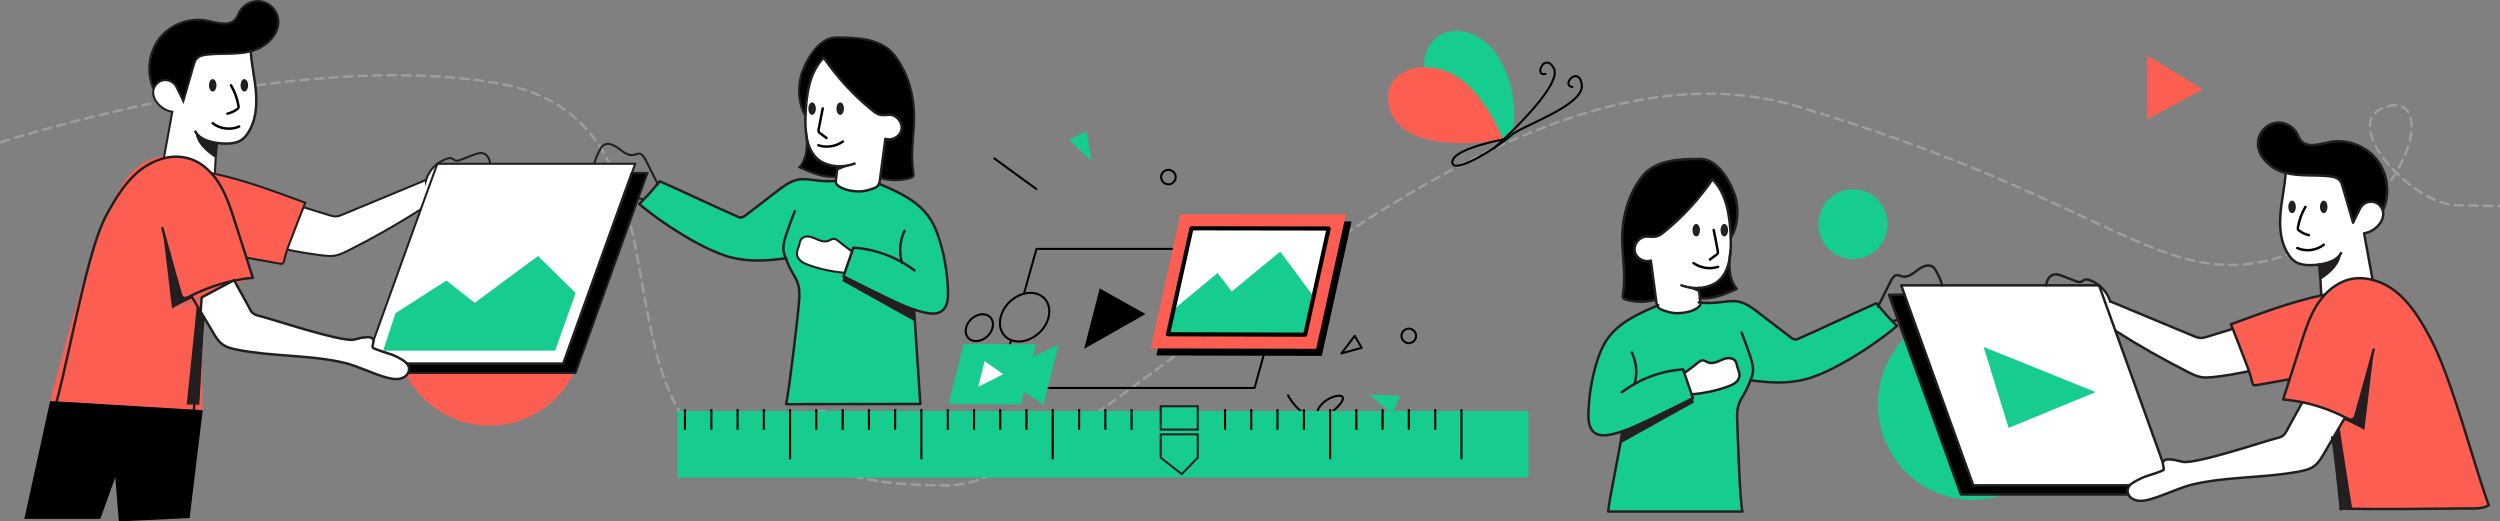 <?xml version="1.0" encoding="utf-8"?>
<!-- Generator: Adobe Illustrator 27.5.0, SVG Export Plug-In . SVG Version: 6.00 Build 0)  -->
<svg version="1.1" id="Layer_1" xmlns="http://www.w3.org/2000/svg" xmlns:xlink="http://www.w3.org/1999/xlink" x="0px" y="0px"
	 viewBox="0 0 1201.2 250.5" style="enable-background:new 0 0 1201.2 250.5;" xml:space="preserve">
<rect x="0" y="0" width="1201.2" height="250.5" fill="#808080" stroke="none"/>
<style type="text/css">
	.st0{fill:#FC5E52;}
	.st1{fill:#16CC8F;}
	.st2{fill:none;stroke:#9E9E9E;stroke-width:1.2;stroke-linecap:round;stroke-linejoin:round;stroke-dasharray:0,0,4,3;}
	.st3{fill:none;stroke:#000000;stroke-linecap:round;stroke-linejoin:round;}
	.st4{fill-rule:evenodd;clip-rule:evenodd;}
	.st5{fill-rule:evenodd;clip-rule:evenodd;fill:#FC5E52;}
	.st6{fill-rule:evenodd;clip-rule:evenodd;fill:#FFFFFF;}
	.st7{fill-rule:evenodd;clip-rule:evenodd;fill:#16CC8F;}
	.st8{fill:none;stroke:#000000;stroke-width:2;stroke-linecap:round;stroke-linejoin:round;}
	.st9{fill:#FFFFFF;}
	.st10{fill:none;stroke:#231F20;stroke-width:1.2;stroke-linecap:round;stroke-linejoin:round;}
	.st11{fill:none;stroke:#231F20;stroke-miterlimit:10;}
	.st12{fill:none;stroke:#000000;stroke-width:1.2;stroke-linecap:round;stroke-linejoin:round;}
	.st13{fill:#231F20;}
	.st14{fill:none;stroke:#000000;stroke-miterlimit:10;}
	.st15{fill:#16CC8F;stroke:#231F20;stroke-miterlimit:10;}
</style>
<g>
	<g id="Layer_2_00000166661910230656086460000006407417864206004633_">
		<g id="Layer_1-2">
			<g>
				<path class="st0" d="M24.1,192.7l73.2,4.4l-1-53.4l-13.7,4.5l38.8-14.9c0,0-12.6-63.8-39.7-59.2C60.5,77.9,52.1,85,24.1,192.7
					L24.1,192.7z"/>
				<ellipse class="st0" cx="235.2" cy="158.7" rx="45.3" ry="45.8"/>
				<ellipse class="st1" cx="947.6" cy="194.3" rx="45.3" ry="45.8"/>
				<ellipse class="st1" cx="890.3" cy="107.7" rx="16.6" ry="16.8"/>
				<path class="st2" d="M0.6,68.3c0,0,139.2-45.4,238.5-28.3s42.5,151.3,115.6,183.2c49.3,21.5,61.4-33.1,35.2-24.8
					c-26.3,8.3-4.6,35.8,66,34.8c70.7-1,253.5-228.2,408-182c154.5,46.2,175.9,91.5,235.6,71.1c59.7-20.4,71.9-78.4,47.3-71.1
					s12.4,47,33.2,47.4l20.7,0.4"/>
				<polyline class="st3" points="485.8,163.4 485.3,165.4 481.4,179.4 481.2,180.2 479.5,186.4 490,186.4 492.5,186.4 503.4,186.4 
					602.8,186.4 621.3,119.6 498,119.6 492,141.1 				"/>
				<g>
					<polygon class="st4" points="569.9,106.3 649.4,106.4 635.1,171 555.6,170.8 					"/>
					<polygon class="st5" points="567.2,102.9 646.7,103 632.4,167.6 552.9,167.4 					"/>
					<polygon class="st6" points="572.5,109.7 638.4,109.8 627.1,160.8 561.2,160.6 					"/>
					<g>
						<polygon class="st7" points="585,131.3 605.4,158 602.1,160.7 561.2,160.6 563.9,148.8 						"/>
						<polygon class="st7" points="615.1,121 631.1,142.6 627.1,160.8 586.1,160.7 578.7,151 						"/>
					</g>
					<g>
						<polygon class="st7" points="585,131.3 605.4,158 602.1,160.7 561.2,160.6 563.9,148.8 						"/>
						<polygon class="st7" points="615.1,121 631.1,142.6 627.1,160.8 586.1,160.7 578.7,151 						"/>
					</g>
					<polygon class="st8" points="572.5,109.7 638.4,109.8 627.1,160.8 561.2,160.6 					"/>
				</g>
				<g>
					<polygon class="st7" points="463,165.2 497.7,165.5 490.5,194.3 455.8,194 					"/>
					<polygon class="st7" points="493.4,172.8 508.6,165.6 501.4,194.4 489.9,186.9 					"/>
					<g>
						<path class="st3" d="M472.2,151c3.5,0,5.6,2.9,4.7,6.5c-0.9,3.6-4.5,6.4-8,6.4c-3.5,0-5.6-2.9-4.7-6.5
							C465.1,153.8,468.6,151,472.2,151z"/>
						<path class="st3" d="M495.2,140.7c6.4,0.1,10.2,5.3,8.6,11.8s-8.1,11.6-14.4,11.6c-6.4-0.1-10.2-5.3-8.6-11.8
							C482.4,145.9,488.8,140.7,495.2,140.7z"/>
					</g>
					<polygon class="st6" points="482,179.8 470,185.9 473.1,173.5 					"/>
				</g>
				<polygon class="st7" points="669,198.9 657.8,189.6 672.8,190.2 				"/>
				<path class="st3" d="M618.9,189.9c0.3,1.2,10,17.5,21.8,7.4c11.8-10.1-2.5-8.5-6.9-1.5c-4.5,7,12.8,15.7,24.1,8"/>
				<line class="st3" x1="497.9" y1="90.8" x2="477.7" y2="76.1"/>
				<polygon class="st3" points="654.3,167.1 644.5,169.8 650.9,161.4 				"/>
				<polygon class="st7" points="522,63 524.5,77.4 513.6,67.2 				"/>
				<path class="st3" d="M676.9,164.9c1.9,0,3.5-1.6,3.5-3.5s-1.6-3.5-3.5-3.5s-3.5,1.6-3.5,3.5S675,164.9,676.9,164.9z"/>
				<path class="st3" d="M561.4,88.6c1.9,0,3.5-1.6,3.5-3.5s-1.6-3.5-3.5-3.5c-1.9,0-3.5,1.6-3.5,3.5S559.5,88.6,561.4,88.6z"/>
				<polygon class="st4" points="528.4,138.6 520.9,167.6 550.4,150.9 				"/>
				<g>
					<g>
						<g>
							<path class="st1" d="M409.5,120.8l-0.3-0.1c-2.3-1.7-4.6-3.4-6.8-5.2c-0.4-0.3-0.8-0.6-1.3-0.7c-1.1-0.3-2.2,0.6-3.3,1
								c-1.5,0.5-3.1,0.1-4.5-0.5s-2.8-1.3-4.4-1.6c-1.5-0.2-3.3,0.2-4.1,1.5c-0.5,0.8-0.6,1.7-0.8,2.6c-0.4,1.4-1.1,2.6-1.1,4.1
								c0,1.4,0.9,2.8,2,3.6c1.1,0.9,2.5,1.4,3.8,1.9c5.6,2,11.4,3.2,17.3,3.7C407.1,127.7,408.3,124.3,409.5,120.8L409.5,120.8z
								 M309.3,95.8c2.3-2.4,4.6-4.9,6.7-7.5c0.3-0.4,0.6-0.8,1-1.2c9.5,4.1,27.7,12.8,37.2,16.9c0.6,0.3,1.3,0.6,2,0.5
								c0.8-0.1,1.5-0.6,2.1-1.1c5.1-3.9,10.2-7.9,15.4-11.8c3-2.3,6.1-4.7,9.8-5.3c3-0.5,6.1,0.1,9.1,0.4c3.3,0.4,5.8,0.5,9,0.2
								c0,0.4-0.1,0.6-0.1,0.6c0.3,1.5,3.7,3.9,9.6,4.3c3.7,0.3,5.7-0.4,8.4-1.3c1-0.3,1.9-0.8,2.5-1.6c0.1-0.2,0.2-0.4,0.3-0.6
								c9.3,3.9,18.7,8.1,24.4,16.5c2.3,3.4,3.7,7.2,4.9,11.1c2.4,7.9,3.7,16.2,3.9,24.5c0.1,3.2-0.3,6.9-2.8,8.9
								c-2.4,1.9-5.8,1.5-8.8,0.8c-1.5-0.4-3.1-0.8-4.6-1.3c0.5,6.5,2.5,38.9,3,45.4l-64.5,0.1c1.3-5.2,6-45.1,6.3-50.5
								c0.2-5.4-0.4-8-3.2-12.6c-1-1.5-2.4-4.7-3.3-7.1c-9.1,1.3-18,1.9-26.9-0.6c-13.1-3.6-33.1-16.6-43.5-25.5
								C307.9,97.3,308.6,96.6,309.3,95.8L309.3,95.8z"/>
							<path d="M429.5,26.1c1.7,2.1,10.7,13.4,9.7,33.2c-0.4,7.8-1.6,15.7-0.3,23.5c0.1,0.7,0.2,1.5-0.2,2c-0.3,0.3-0.7,0.5-1.2,0.6
								c-4.7,1.4-9.7,1.4-14.4,0.1l-0.2,0c0.8-6.3,1.7-12.6,2.5-18.9c3.1,1.1,7-1,7.7-4.2c0.8-3.2-1.8-6.9-5-7.3
								c-1.7-0.2-3.3,0.3-5,0c-1.6-0.3-2.9-1.3-4.1-2.3c-8.9-7.2-16.7-15.7-23.2-25.2c-7.1,7.1-8.4,18.1-8.8,28.2
								c-3.6-6.1-3.7-12.9-2.5-18.5c1.2-5.6,7.8-19.3,16.8-19.4C411.5,17.8,423.2,18.3,429.5,26.1L429.5,26.1z"/>
							<path class="st9" d="M401.8,84.9c0.2-1.4,0.4-3.1,0.6-4.7v-0.3c-3-0.1-5.9-0.9-8.1-2.4c-4.1-2.6-6-7.1-6.8-12
								c-0.5-3.2-0.6-6.5-0.5-9.6c0.3-10.1,1.7-21.1,8.8-28.2c6.5,9.5,14.3,18,23.2,25.2c1.2,1,2.5,2,4.1,2.3c1.6,0.3,3.3-0.2,5,0
								c3.3,0.4,5.8,4,5,7.3c-0.8,3.3-4.6,5.3-7.7,4.2c-0.8,6.3-1.6,12.6-2.5,18.9c0,0.3-0.1,0.5-0.1,0.8c-0.1,0.7-0.2,1.4-0.5,2
								c-0.1,0.2-0.2,0.4-0.3,0.6c-0.6,0.8-1.6,1.3-2.5,1.6c-2.7,1-4.7,1.6-8.4,1.3c-5.9-0.4-9.2-2.7-9.6-4.3c0,0,0-0.2,0.1-0.6
								C401.7,86.4,401.7,85.7,401.8,84.9L401.8,84.9z"/>
							<path class="st9" d="M409.5,120.8c-1.2,3.5-2.4,6.9-3.6,10.4c-5.9-0.5-11.7-1.7-17.3-3.7c-1.3-0.5-2.7-1-3.8-1.9
								c-1.1-0.9-2-2.2-2-3.6c0-1.4,0.8-2.7,1.1-4.1c0.3-0.9,0.3-1.8,0.8-2.6c0.8-1.3,2.6-1.8,4.1-1.5c1.5,0.2,2.9,1,4.4,1.6
								c1.4,0.6,3,1,4.5,0.5c1.1-0.4,2.2-1.2,3.3-1c0.5,0.1,0.9,0.4,1.3,0.7c2.3,1.7,4.6,3.5,6.8,5.2L409.5,120.8z"/>
							<path d="M402.4,79.9v0.3c-0.2,1.6-0.4,3.3-0.6,4.7c-6.1,0.6-12.1-2-17.7-4.5c2-2.4,3.1-5.5,3.4-8.6c0.2-2.1,0.2-4.2,0-6.3
								c0.8,4.9,2.7,9.4,6.8,12C396.5,78.9,399.4,79.7,402.4,79.9z"/>
							<path d="M311.1,83.1l-4.3,12.1l-30.3,84h-80.4c0.2-0.4,0.3-0.8,0.4-1.2c0.2-1.3-0.2-2.4-1-3.3h75.1L300,93l3.5-9.9
								L311.1,83.1L311.1,83.1z"/>
							<path class="st9" d="M305.2,78.7l-1.6,4.5L300,93l-29.4,81.7h-75.1c-0.5-0.6-1.3-1.1-2.1-1.6c-2-1.2-4.3-2.3-6.5-3
								c-0.8-0.2-7-2.2-7.6-2.8c-0.6-0.6,0.7-3.1,0.2-3.8l22.7-63l0,0l7.8-21.7l0,0c0,0,0.1-0.1,0.1-0.1L305.2,78.7L305.2,78.7z"/>
							<path class="st9" d="M204.8,86.4c0.9-3,2.8-5.7,5.3-7.6l-7.8,21.7l0,0c-11.4,7.3-23.3,14-35.4,20.1c-2,1-4.1,2-6.4,2.3
								c-1.7,0.2-3.3,0-5-0.1c-5.7-0.6-11.4-1.6-17.1-2.8l-0.3-0.1c0.7-2.1,1.5-4.1,2.3-6.1c1.8-4.7,3.7-9.4,5.5-14.2l0.3,0.1
								c3.9,1.2,7.8,2.4,11.7,3.6c1.1,0.3,2.2,0.7,3.3,0.7c1.4,0,2.7-0.6,3.9-1.1C178.3,97.4,191.5,91.9,204.8,86.4L204.8,86.4z"/>
							<path class="st9" d="M98,152.6c-0.5-0.8-1-1.6-1.4-2.4l0.5-7.1l15.6-8.3c2.1,4.1,5.2,9.3,7.3,13.4c0.5,1,1,2,1.9,2.6
								c0.9,0.7,2.1,1,3.3,1.3c4.8,1.1,38.4,12.4,44.9,11.3c1.8-0.3,3.5-1,5.4-1.1c1.8-0.1,3.2-0.4,4.1,1.2c0.4,0.7-0.8,3.2-0.2,3.8
								c0.5,0.6,6.8,2.5,7.6,2.8c2.2,0.6,4.6,1.8,6.5,3c0.8,0.5,1.5,1,2.1,1.6l0,0c0.8,0.9,1.2,1.9,1,3.3c-0.1,0.4-0.2,0.8-0.4,1.2
								c-0.8,1.5-2.4,2.5-4.1,2.8c-2.1,0.4-4.3-0.1-6.3-0.6c-5.7-1.5-14.6-5.8-20.3-7.1c-16.9-3.9-34.6-2.9-51.6-6.3
								c-2.5-0.5-5.1-1.1-7.1-2.7c-1.9-1.4-3.1-3.5-4.3-5.5C100.8,157.4,99.4,155,98,152.6L98,152.6z"/>
							<path class="st0" d="M146.8,97.4c-0.3,0.7-0.6,1.5-0.9,2.2c-1.8,4.7-3.7,9.4-5.5,14.2c-0.8,2-1.6,4.1-2.3,6.1
								c-0.6,1.8-1.1,3.5-1.5,5.3c-0.1,0.5-0.3,1.1-0.7,1.4c-0.4,0.2-0.8,0.1-1.2,0.1c-6.3-1.1-9.9-1.8-16.2-2.9
								c-1.8-5.7-3.7-11.5-5.5-17.2c-2-6.2-4-12.5-7.4-18.1c-1.2-1.9-2.5-3.8-4.1-5.4c0.6,0.1,1.2,0.3,1.7,0.4
								C119.4,87,130.9,91.7,146.8,97.4L146.8,97.4z"/>
							<path d="M120.5,24.8c-6.8,1.7-14,0.8-20.9,1.6c-1.9,0.2-3.9,0.7-5.1,2.1c-0.7,0.8-1,1.9-1.3,2.9c-1.7,5.8-3.3,11.5-5,17.3
								c-1-2.1-2.4-4.8-3.4-6.9c-1.2-2.3-3.9-3.6-6.4-3.1c-2,0.4-3.7,2-4.4,3.9c-3.5-7.8-2.2-17.6,3-24.3S91.4,8.1,99.7,9.8
								c4.7,0.9,10.4,3,13.6-0.7c0.9-1,1.3-2.4,2-3.6c2-3.5,6.2-5.5,10.1-5c3.9,0.6,7.4,3.7,8.3,7.6c1.8,7.3-4.9,14.2-12,16.2
								C121.3,24.6,120.9,24.7,120.5,24.8L120.5,24.8z"/>
							<path class="st9" d="M104.3,68.7c-0.5,4.8-0.9,9.5-1,14.3l-0.1,0.4c-0.6-0.1-1.1-0.3-1.7-0.4c-2.9-3.2-6.4-5.7-10.5-6.9
								s-8.3-1.2-12.4-0.1c1.2-6.7,2.9-15.7,4.1-22.3c-2.8-0.4-5.4-2-7.2-4.2c-1.3-1.5-2.1-3.5-2-5.5c0-0.5,0.2-1,0.3-1.5
								c0.7-1.9,2.4-3.5,4.4-3.9c2.5-0.5,5.3,0.8,6.4,3.1c1.1,2.1,2.4,4.8,3.4,6.9c1.7-5.8,3.3-11.5,5-17.3c0.3-1,0.6-2.1,1.3-2.9
								c1.2-1.5,3.2-1.9,5.1-2.1c7-0.8,14.1,0.1,20.9-1.6c0.4,6.7,2,13.2,2.5,19.8c0.5,6.7-0.1,13.8-3.8,19.3
								c-1,1.5-2.1,2.8-3.6,3.7c-2,1.2-4.4,1.5-6.8,1.5C107.5,69,105.9,68.9,104.3,68.7L104.3,68.7z"/>
						</g>
						<g>
							<path class="st10" d="M93.9,63.2c1.6,3.3,6.1,4.9,10.4,5.5c1.6,0.2,3.1,0.3,4.5,0.3c2.3,0,4.8-0.3,6.8-1.5
								c1.5-0.9,2.7-2.2,3.6-3.7c3.7-5.6,4.3-12.7,3.8-19.3c-0.5-6.6-2.1-13.2-2.5-19.8c0,0,0-0.1,0-0.1"/>
							<path class="st11" d="M78.7,76.1L78.7,76.1c1.2-6.7,2.9-15.7,4.1-22.4c-2.8-0.4-5.4-2-7.2-4.2c-1.3-1.5-2.1-3.5-2-5.5
								c0-0.5,0.2-1,0.3-1.5c0.7-1.9,2.4-3.5,4.4-3.9c2.5-0.5,5.3,0.8,6.4,3.1c1.1,2.1,2.4,4.8,3.4,6.9c1.7-5.8,3.3-11.5,5-17.3
								c0.3-1,0.6-2.1,1.3-2.9c1.2-1.5,3.2-1.9,5.1-2.1c7-0.8,14.1,0.1,20.9-1.6c0.4-0.1,0.8-0.2,1.1-0.3c7.1-2.1,13.8-9,12-16.2
								c-1-3.9-4.4-7.1-8.3-7.6c-3.9-0.6-8.1,1.5-10.1,5c-0.7,1.2-1.1,2.5-2,3.6c-3.1,3.7-8.9,1.6-13.6,0.7
								c-8.3-1.7-17.5,1.7-22.8,8.4s-6.5,16.4-3,24.3c0,0,0,0,0,0"/>
							<path class="st10" d="M195.5,174.7c0.8,0.9,1.2,1.9,1,3.3c-0.1,0.4-0.2,0.8-0.4,1.2c-0.8,1.5-2.4,2.5-4.1,2.8
								c-2.1,0.4-4.3-0.1-6.3-0.6c-5.7-1.5-14.6-5.8-20.3-7.1c-16.9-3.9-34.6-2.9-51.6-6.3c-2.5-0.5-5.1-1.1-7.1-2.7
								c-1.9-1.4-3.1-3.5-4.3-5.5c-1.4-2.4-2.8-4.8-4.3-7.2c-0.5-0.8-1-1.6-1.4-2.4c-1.5-2.6-3-5.1-4.6-7.7"/>
							<path class="st10" d="M78,109.6c2.9,10.4,5.8,20.7,8.6,31.1c0.3,0.9,0.6,1.9,1.4,2.3c0.9,0.5,2,0,3-0.5
								c0.3-0.1,0.5-0.3,0.8-0.4c6.6-3.3,13.6-5.8,20.8-7.3c2.9-0.6,5.9-1.1,8.9-1.3c-1-3.2-2-6.4-3.1-9.7
								c-1.8-5.7-3.7-11.5-5.5-17.2c-2-6.2-4-12.5-7.4-18.1c-1.2-1.9-2.5-3.8-4.1-5.4c-2.9-3.2-6.4-5.7-10.5-6.9
								c-4.1-1.2-8.3-1.2-12.4-0.1c-4.4,1.2-8.6,3.5-12.1,6.4c-6.7,5.7-11.3,13.5-15.5,21.3c-10.2,19-19.5,79.6-26.9,99.9
								c3.3,1.8,6.8-9.6,10.5-9.6c18.9,0.2,39.6,7.5,58.4,7l3.5-51.1l0.5-7.1l15.6-8.3c2.1,4.1,5.2,9.3,7.3,13.4c0.5,1,1,2,1.9,2.6
								c0.9,0.7,2.1,1,3.3,1.3c4.8,1.1,38.4,12.4,44.9,11.3c1.8-0.3,3.5-1,5.4-1.1c1.8-0.1,3.2-0.4,4.1,1.2c0.4,0.7-0.8,3.2-0.2,3.8
								c0.5,0.6,6.8,2.5,7.6,2.8c2.2,0.6,4.6,1.8,6.5,3c0.8,0.5,1.5,1,2.1,1.6"/>
							<path class="st11" d="M101.5,83.1c0.6,0.1,1.2,0.3,1.7,0.4c16.1,3.6,27.7,8.2,43.5,13.9c-0.3,0.7-0.6,1.5-0.9,2.2
								c-1.8,4.7-3.7,9.4-5.5,14.2c-0.8,2-1.6,4.1-2.3,6.1c-0.6,1.8-1.1,3.5-1.5,5.3c-0.1,0.5-0.3,1.1-0.7,1.4
								c-0.4,0.2-0.8,0.1-1.2,0.1c-6.3-1.1-9.9-1.8-16.2-2.9l0,0"/>
							<path class="st11" d="M103.3,83c0.1-4.8,0.5-9.5,1-14.3c0,0,0-0.1,0-0.1"/>
							<path class="st11" d="M146.2,99.7c3.9,1.2,7.8,2.4,11.7,3.6c1.1,0.3,2.2,0.7,3.3,0.7c1.4,0,2.7-0.6,3.9-1.1
								c13.2-5.5,26.4-11,39.7-16.5c0,0,0,0,0,0"/>
							<path class="st11" d="M138.4,120c5.6,1.2,11.4,2.1,17.1,2.8c1.7,0.2,3.3,0.3,5,0.1c2.3-0.3,4.3-1.3,6.4-2.3
								c12.1-6.1,24-12.8,35.4-20.1"/>
							<path class="st11" d="M210.1,78.8C210.1,78.8,210.1,78.7,210.1,78.8c1.6-1.3,3.4-2.2,5.2-2.7c0.5-0.1,1-0.3,1.5-0.1
								c0.7,0.2,1.3,0.8,2,1.1c0.8,0.3,1.7,0,2.5-0.3c2.1-0.8,4.2-1.6,6.2-2.4c1.4-0.5,3-1.1,4.4-0.8c2.2,0.5,3.5,2.8,3.6,5.2"/>
							<path class="st11" d="M204.7,86.5C204.7,86.5,204.7,86.4,204.7,86.5L204.7,86.5c1-3.1,2.9-5.8,5.3-7.7"/>
							<path class="st11" d="M95.2,194.6c0.5-4.2,1.7-35.6,2.8-42c0-0.3,0.1-0.5,0.1-0.7"/>
							<polyline class="st11" points="303.6,83.1 305.2,78.7 285.6,78.7 235.5,78.7 210.2,78.7 210.1,78.7 210.1,78.8 210.1,78.8 
								202.2,100.5 202.2,100.5 179.5,163.5 							"/>
							<polyline class="st10" points="195.5,174.7 195.5,174.7 270.6,174.7 300,93 303.6,83.1 							"/>
							<polyline class="st11" points="303.6,83.1 311.1,83.1 306.7,95.2 276.5,179.2 196.1,179.2 							"/>
							<path class="st10" d="M402.4,80.2c-0.2,1.6-0.4,3.3-0.6,4.7c-0.1,0.9-0.2,1.6-0.2,2.1c0,0.4-0.1,0.6-0.1,0.6
								c0.3,1.5,3.7,3.9,9.6,4.3c3.7,0.3,5.7-0.4,8.4-1.3c1-0.3,1.9-0.8,2.5-1.6c0.1-0.2,0.2-0.4,0.3-0.6c0.3-0.6,0.4-1.3,0.5-2
								c0-0.3,0.1-0.5,0.1-0.8c0.8-6.3,1.7-12.6,2.5-18.9c3.1,1.1,7-1,7.7-4.2c0.8-3.2-1.8-6.9-5-7.3c-1.7-0.2-3.3,0.3-5,0
								c-1.6-0.3-2.9-1.3-4.1-2.3c-8.9-7.2-16.7-15.7-23.2-25.2c-7.1,7.1-8.4,18.1-8.8,28.2c-0.1,3.1,0,6.5,0.5,9.6
								c0.8,4.9,2.7,9.4,6.8,12c2.3,1.4,5.1,2.2,8.1,2.4c2.7,0.1,5.6-0.3,8.2-1.3"/>
							<path class="st11" d="M387.1,55.9c-3.6-6.1-3.7-12.9-2.5-18.5c1.2-5.6,7.8-19.3,16.8-19.4c10-0.1,21.8,0.3,28.1,8.2
								c1.7,2.1,10.7,13.4,9.7,33.2c-0.4,7.8-1.6,15.7-0.3,23.5c0.1,0.7,0.2,1.5-0.2,2c-0.3,0.3-0.7,0.5-1.2,0.6
								c-4.7,1.4-9.7,1.4-14.4,0.1"/>
							<path class="st11" d="M387.2,62.3c0.1,1.1,0.2,2.1,0.3,3.2c0.2,2.1,0.2,4.2,0,6.3c-0.3,3.1-1.4,6.3-3.4,8.6
								c5.6,2.5,11.6,5.1,17.7,4.5c0,0,0,0,0.1,0"/>
							<path class="st10" d="M422.3,88.3c9.3,3.9,18.7,8.1,24.4,16.5c2.3,3.4,3.7,7.2,4.9,11.1c2.4,7.9,3.7,16.2,3.9,24.5
								c0.1,3.2-0.3,6.9-2.8,8.9c-2.4,1.9-5.8,1.5-8.8,0.8c-1.5-0.4-3.1-0.8-4.6-1.3c-5.9-2-11.6-4.8-17.2-7.6
								c-5.6-2.8-11.2-5.6-16.8-8.4c0.2-0.5,0.4-1.1,0.5-1.6c1.2-3.5,2.4-6.9,3.6-10.4c0.2-0.6,0.4-1.2,0.6-1.8
								c8.1,0.5,16.1,2.9,23.2,6.9c2.2,1.2,4.2,2.6,6.2,4"/>
							<path class="st10" d="M381.9,101.4c-1.5,3.8-2.9,7.6-4.2,11.5c-1,3-1.8,6.2-0.9,9.1c0.2,0.6,0.4,1.2,0.7,2
								c0.9,2.4,2.3,5.5,3.3,7.1c2.9,4.6,3.5,7.2,3.2,12.6c-0.2,5.4-5,45.3-6.3,50.5l64.5-0.1c-0.5-6.5-2.5-38.9-3-45.4"/>
							<path class="st10" d="M401.6,86.9c-3.3,0.3-5.8,0.2-9-0.2c-3-0.3-6.1-1-9.1-0.4c-3.7,0.7-6.8,3-9.8,5.3
								c-5.1,3.9-10.2,7.9-15.4,11.8c-0.6,0.5-1.3,1-2.1,1.1c-0.7,0.1-1.4-0.2-2-0.5c-9.5-4.1-27.7-12.8-37.2-16.9
								c-0.3,0.4-0.6,0.8-1,1.2c-2.1,2.6-4.3,5.1-6.7,7.5c-0.7,0.7-1.4,1.5-2.2,2.2c10.4,8.9,30.4,21.9,43.5,25.5
								c8.9,2.4,17.8,1.9,26.9,0.6h0.2"/>
							<path class="st10" d="M433.4,126.2c0-0.1-0.1-0.2-0.1-0.3c-1.4-4.9-0.9-10.3,1.3-15"/>
							<path class="st11" d="M409.2,120.7c-2.3-1.7-4.6-3.4-6.8-5.2c-0.4-0.3-0.8-0.6-1.3-0.7c-1.1-0.3-2.2,0.6-3.3,1
								c-1.5,0.5-3.1,0.1-4.5-0.5c-1.4-0.6-2.8-1.3-4.4-1.6s-3.3,0.2-4.1,1.5c-0.5,0.8-0.6,1.7-0.8,2.6c-0.4,1.4-1.1,2.6-1.1,4.1
								c0,1.4,0.9,2.8,2,3.6c1.1,0.9,2.5,1.4,3.8,1.9c5.6,2,11.4,3.2,17.3,3.7h0"/>
							<path class="st11" d="M316.3,89c-0.1-0.2-0.2-0.5-0.3-0.7c-1-2-2.1-4.1-3.1-6.1c-0.9-1.8-1.8-3.6-2.7-5.4
								c-0.7-1.4-1.7-2.9-3.2-3c-0.8,0-1.5,0.4-2.3,0.6c-2.7,0.7-5.2-1.4-7.4-3c-2.2-1.7-5.3-3.2-7.5-1.5c-0.8,0.6-1.3,1.5-1.7,2.4
								c-1.1,2-2.1,4.2-2.6,6.4"/>
							<path class="st11" d="M306.7,95.2c0.9,0.2,1.7,0.4,2.6,0.6c0,0,0.1,0,0.1,0"/>
						</g>
					</g>
					<polygon class="st7" points="184.1,168.5 190,150.5 214.5,134.8 228.1,145.5 258.5,123 276.6,140.8 266.7,168.5 					"/>
					<path class="st12" d="M111,41c1.8,3.1,3,6.4,3.6,9.9c0,0.3,0.1,0.5,0,0.8c-0.1,0.3-0.3,0.5-0.6,0.7c-1.4,1.1-3,1.8-4.7,2.2"/>
					<path class="st12" d="M102.2,59.2c3.5,2.8,8.6,3.4,12.7,1.6"/>
					<path class="st12" d="M395.3,52.1l-2,10.3c0,0.3-0.1,0.6,0,0.8c0.1,0.3,0.4,0.6,0.7,0.8c1,0.8,2.1,1.5,3.1,2.3"/>
					<path class="st12" d="M393.2,69.8c3.9,1.3,8.4,0.6,11.8-1.8"/>
					<ellipse class="st13" cx="102.2" cy="41" rx="1.8" ry="3"/>
					<ellipse class="st13" cx="117.4" cy="41" rx="1.8" ry="3"/>
					<ellipse class="st13" cx="390.2" cy="52.2" rx="1.8" ry="3"/>
					<ellipse class="st13" cx="403.7" cy="52.2" rx="1.8" ry="3"/>
					<path class="st13" d="M93.9,63.2c0.2,4.9,4.1,9.1,9.8,12.8l0.7-7.1C100.3,68.3,95.8,66.7,93.9,63.2L93.9,63.2z"/>
					<path class="st13" d="M78,109.6c0.2,0.8,4.7,39.2,4.7,38.7s9.8-5.1,9.8-5.1l-0.4-1.3l-4.1,1.4L78,109.6L78,109.6z"/>
					<path class="st13" d="M94.5,147.2c0,1.1-4.8,47.2-4.8,47.2l5.7-0.1c0.4-1.4,2.5-41.8,2.5-41.8L94.5,147.2L94.5,147.2z"/>
					<polygon class="st13" points="411.2,78.4 402.4,81.9 402.4,80 					"/>
					<polygon class="st13" points="404.7,135 439.7,154.5 439.3,148.8 405.3,132.8 					"/>
				</g>
				<g>
					<g>
						<g>
							<path class="st1" d="M809.1,179.2l0.3-0.1c2.3-1.7,4.6-3.4,6.8-5.2c0.4-0.3,0.8-0.6,1.3-0.7c1.1-0.3,2.2,0.6,3.3,1
								c1.5,0.5,3.1,0.1,4.5-0.5s2.8-1.3,4.4-1.6s3.3,0.2,4.1,1.5c0.5,0.8,0.6,1.7,0.8,2.6c0.4,1.4,1.1,2.6,1.1,4.1
								c0,1.4-0.9,2.8-2,3.6c-1.1,0.9-2.5,1.4-3.8,1.9c-5.6,2-11.4,3.2-17.3,3.7C811.6,186.1,810.4,182.7,809.1,179.2L809.1,179.2z
								 M841.1,182.5c9.1,1.3,18,1.9,26.9-0.6c13.1-3.6,33.1-16.6,43.5-25.5c-0.7-0.7-1.5-1.5-2.2-2.2c-2.3-2.4-4.6-4.9-6.7-7.5
								c-0.3-0.4-0.6-0.8-1-1.2c-9.5,4.1-27.7,12.8-37.2,16.9c-0.6,0.3-1.3,0.6-2,0.5c-0.8-0.1-1.5-0.6-2.1-1.1
								c-5.1-3.9-10.2-7.9-15.4-11.8c-3-2.3-6.1-4.7-9.8-5.3c-3-0.5-6.1,0.1-9.1,0.4c-3,0.3-6,0.4-9,0.1c0,0.4,0.1,0.7,0.1,0.7
								c-0.3,1.5-3.7,3.9-9.6,4.3c-3.7,0.3-5.7-0.4-8.4-1.3c-1-0.3-1.9-0.8-2.5-1.6c-0.1-0.2-0.2-0.4-0.3-0.6
								c-9.2,3.9-18.8,8.2-24.4,16.5c-2.3,3.4-3.7,7.2-4.9,11.1c-2.4,7.9-3.7,16.2-3.9,24.5c-0.1,3.2,0.3,6.9,2.8,8.9
								c2.4,1.9,5.8,1.5,8.8,0.8c1.5-0.4,3.1-0.8,4.6-1.3c-0.5,6.5-6.2,32.1-6.7,38.6l64.5,0c-1.3-5.2-2.3-38.3-2.5-43.7
								c-0.2-5.4,0.4-8,3.2-12.6C838.8,188,840.2,184.9,841.1,182.5L841.1,182.5z"/>
							<path d="M789.1,84.5c-1.7,2.1-10.7,13.4-9.7,33.2c0.4,7.8,1.6,15.7,0.3,23.5c-0.1,0.7-0.2,1.5,0.2,2c0.3,0.3,0.7,0.5,1.2,0.6
								c4.7,1.4,9.7,1.4,14.4,0.1l0.2,0c-0.8-6.3-1.7-12.6-2.5-18.9c-3.1,1.1-7-1-7.7-4.2c-0.8-3.2,1.8-6.9,5-7.3
								c1.7-0.2,3.3,0.3,5,0c1.6-0.3,2.9-1.3,4.1-2.3c8.9-7.2,16.7-15.7,23.2-25.2c7.1,7.1,8.4,18.1,8.8,28.2
								c3.6-6.1,3.7-12.9,2.5-18.5c-1.2-5.6-7.8-19.3-16.8-19.4C807.2,76.2,795.5,76.7,789.1,84.5L789.1,84.5z"/>
							<path class="st9" d="M796.3,146.7c0.1,0.2,0.2,0.4,0.3,0.6c0.6,0.8,1.6,1.3,2.5,1.6c2.7,1,4.7,1.6,8.4,1.3
								c5.9-0.4,9.2-2.7,9.6-4.3c0,0,0-0.3-0.1-0.7c0-0.5-0.1-1.2-0.2-2.1c-0.2-1.5-0.4-3.4-0.6-5c3-0.1,5.9-0.9,8.2-2.4
								c4.1-2.6,6-7.1,6.8-12c0.5-3.2,0.6-6.5,0.5-9.6c-0.3-10.1-1.7-21.1-8.8-28.2c-6.4,9.5-14.3,18-23.2,25.2
								c-1.2,1-2.5,2-4.1,2.3c-1.6,0.3-3.3-0.2-5,0c-3.3,0.4-5.8,4-5,7.3c0.8,3.3,4.6,5.3,7.7,4.2c0.8,6.3,1.6,12.6,2.5,18.9
								c0,0.3,0.1,0.5,0.1,0.8C796,145.4,796,146.1,796.3,146.7L796.3,146.7z"/>
							<path class="st9" d="M809.1,179.2c1.2,3.5,2.4,6.9,3.6,10.4c5.9-0.5,11.7-1.7,17.3-3.7c1.3-0.5,2.7-1,3.8-1.9
								c1.1-0.9,2-2.2,2-3.6c0-1.4-0.8-2.7-1.1-4.1c-0.3-0.9-0.3-1.8-0.8-2.6c-0.8-1.3-2.6-1.8-4.1-1.5c-1.5,0.2-2.9,1-4.4,1.6
								s-3,1-4.5,0.5c-1.1-0.4-2.2-1.2-3.3-1c-0.5,0.1-0.9,0.4-1.3,0.7c-2.3,1.7-4.6,3.5-6.8,5.2L809.1,179.2L809.1,179.2z"/>
							<path d="M816.2,138.3c0.2,1.6,0.5,3.5,0.6,5c6.1,0.6,12.1-2,17.7-4.5c-2.1-2.4-3.1-5.5-3.4-8.6c-0.2-2.1-0.2-4.2,0-6.3
								c-0.8,4.9-2.7,9.4-6.8,12C822.1,137.3,819.2,138.1,816.2,138.3z"/>
							<path d="M907.6,141.6l4.3,12.1l30.3,84h80.4c-0.2-0.4-0.3-0.8-0.4-1.2c-0.2-1.3,0.2-2.4,1-3.3h-75.1l-29.4-81.7l-3.5-9.9
								H907.6L907.6,141.6z"/>
							<path class="st9" d="M913.5,137.1l1.6,4.5l3.6,9.9l29.4,81.7h75.1c0.5-0.6,1.3-1.1,2.1-1.6c2-1.2,4.3-2.3,6.5-3
								c0.8-0.2,7-2.2,7.6-2.8c0.6-0.6-0.7-3.1-0.2-3.8l-22.7-63l0,0l-7.8-21.7l0,0c0,0-0.1-0.1-0.1-0.1L913.5,137.1L913.5,137.1z"
								/>
							<path class="st9" d="M1013.9,144.8c-0.9-3-2.8-5.7-5.3-7.6l7.8,21.7l0,0c11.4,7.3,23.3,14,35.4,20.1c2,1,4.1,2,6.4,2.3
								c1.7,0.2,3.3,0,5-0.1c5.7-0.6,11.4-1.6,17.1-2.8l0.3-0.1c-0.7-2.1-1.5-4.1-2.3-6.1c-1.8-4.7-3.7-9.4-5.5-14.2l-0.3,0.1
								c-3.9,1.2-7.8,2.4-11.7,3.6c-1.1,0.3-2.2,0.7-3.3,0.7c-1.4,0-2.7-0.6-3.9-1.1C1040.4,155.8,1027.1,150.3,1013.9,144.8
								L1013.9,144.8z"/>
							<path class="st9" d="M1120.7,211c2-3.4,4-6.7,5.9-10.1l0.2-0.4c-6.6-3.3-13.6-5.8-20.8-7.3l0,0c-2.1,4.1-5.2,9.4-7.3,13.5
								c-0.5,1-1,2-1.9,2.6c-0.9,0.7-2.1,1-3.3,1.3c-4.8,1.1-38.4,12.4-44.9,11.3c-1.8-0.3-3.5-1-5.4-1.1s-3.2-0.4-4.1,1.2
								c-0.4,0.7,0.8,3.2,0.2,3.8c-0.5,0.6-6.8,2.5-7.6,2.8c-2.2,0.6-4.6,1.8-6.5,3c-0.8,0.5-1.5,1-2.1,1.6c-0.8,0.9-1.2,1.9-1,3.3
								c0.1,0.4,0.2,0.8,0.4,1.2c0.8,1.5,2.4,2.5,4.1,2.8c2.1,0.4,4.3-0.1,6.3-0.6c5.7-1.5,14.6-5.8,20.3-7.1
								c16.9-3.9,34.6-2.9,51.6-6.3c2.5-0.5,5.1-1.1,7.1-2.7c1.9-1.4,3.1-3.5,4.3-5.5C1117.8,215.8,1119.2,213.4,1120.7,211
								L1120.7,211z"/>
							<path class="st0" d="M1071.9,155.8c0.3,0.7,0.6,1.5,0.9,2.2c1.8,4.7,3.7,9.4,5.5,14.2c0.8,2,1.6,4.1,2.3,6.1
								c0.6,1.8,1.1,3.5,1.5,5.3c0.1,0.5,0.3,1.1,0.7,1.4c0.4,0.2,0.8,0.1,1.2,0.1c6.3-1.1,9.9-1.8,16.2-2.9
								c1.8-5.7,3.7-11.5,5.5-17.2c2-6.2,4-12.5,7.4-18.1c1.2-1.9,2.5-3.8,4.1-5.4c-0.6,0.1-1.2,0.3-1.7,0.4
								C1099.3,145.4,1087.7,150.1,1071.9,155.8L1071.9,155.8z"/>
							<path d="M1098.1,83.2c6.8,1.7,14,0.8,20.9,1.6c1.9,0.2,3.9,0.7,5.1,2.1c0.7,0.8,1,1.9,1.3,2.9c1.7,5.8,3.3,11.5,5,17.3
								c1-2.1,2.4-4.8,3.4-6.9c1.2-2.3,3.9-3.6,6.4-3.1c2,0.4,3.7,2,4.4,3.9c3.5-7.8,2.2-17.6-3-24.3c-5.3-6.7-14.4-10.1-22.8-8.4
								c-4.7,0.9-10.4,3-13.6-0.7c-0.9-1-1.3-2.4-2-3.6c-2-3.5-6.2-5.5-10.1-5c-3.9,0.6-7.4,3.7-8.3,7.6c-1.8,7.3,4.9,14.2,12,16.2
								C1097.3,83,1097.7,83.1,1098.1,83.2L1098.1,83.2z"/>
							<path class="st9" d="M1144.8,100.9c-0.7-1.9-2.4-3.5-4.4-3.9c-2.5-0.5-5.3,0.8-6.4,3.1c-1.1,2.1-2.4,4.8-3.4,6.9
								c-1.7-5.8-3.3-11.5-5-17.3c-0.3-1-0.6-2.1-1.3-2.9c-1.2-1.5-3.3-1.9-5.1-2.1c-7-0.8-14.1,0.1-20.9-1.6
								c-0.4,6.7-2,13.2-2.5,19.8c-0.5,6.7,0.1,13.8,3.8,19.3c1,1.5,2.1,2.8,3.6,3.7c2,1.2,4.4,1.5,6.8,1.5c1.4,0,2.9-0.1,4.5-0.3
								c0.5,4.8,0.9,9.5,1,14.3l0.1,0.4c0.6-0.1,1.1-0.3,1.7-0.4c2.9-3.2,6.4-5.7,10.5-6.9c4.1-1.2,8.3-1.2,12.4-0.1
								c-1.2-6.7-2.9-15.7-4.1-22.3c2.8-0.4,5.4-2,7.2-4.2c1.3-1.5,2.1-3.5,2-5.5C1145.1,101.9,1144.9,101.4,1144.8,100.9
								L1144.8,100.9z"/>
							<path class="st0" d="M1140,134.5c-4.1-1.1-8.4-1.2-12.4,0.1c-4.1,1.3-7.6,3.8-10.5,6.9c-1.5,1.7-2.9,3.5-4.1,5.4
								c-3.4,5.6-5.4,11.8-7.4,18.1c-1.8,5.8-3.7,11.5-5.5,17.2c-1,3.2-2,6.4-3.1,9.7c3,0.3,5.9,0.7,8.9,1.3
								c7.2,1.5,14.2,3.9,20.8,7.3l-0.2,0.4c-2,3.4-4,6.7-5.9,10.1c1.2,5.7,3.5,28.5,4,33.5c18.8,0.4,41.8,0.1,60.6-0.1
								c3.7,0,7.2,0.3,10.5-1.5c-7.4-20.3-17.9-61.5-28.2-80.6c-4.2-7.8-8.8-15.6-15.5-21.3C1148.6,138,1144.4,135.7,1140,134.5
								L1140,134.5z"/>
						</g>
						<g>
							<path class="st10" d="M1124.8,121.6c-1.6,3.3-6.1,4.9-10.4,5.5c-1.6,0.2-3.1,0.3-4.5,0.3c-2.3,0-4.8-0.3-6.8-1.5
								c-1.5-0.9-2.7-2.2-3.6-3.7c-3.7-5.6-4.3-12.7-3.8-19.3c0.5-6.6,2.1-13.2,2.5-19.8c0,0,0-0.1,0-0.1"/>
							<path class="st10" d="M1140,134.5L1140,134.5c-1.2-6.7-2.9-15.7-4.1-22.4c2.8-0.4,5.4-2,7.2-4.2c1.3-1.5,2.1-3.5,2-5.5
								c0-0.5-0.2-1-0.3-1.5c-0.7-1.9-2.4-3.5-4.4-3.9c-2.5-0.5-5.3,0.8-6.4,3.1c-1.1,2.1-2.4,4.8-3.4,6.9c-1.7-5.8-3.3-11.5-5-17.3
								c-0.3-1-0.6-2.1-1.3-2.9c-1.2-1.5-3.3-1.9-5.1-2.1c-7-0.8-14.1,0.1-20.9-1.6c-0.4-0.1-0.8-0.2-1.1-0.3
								c-7.1-2.1-13.8-9-12-16.2c1-3.9,4.4-7.1,8.3-7.6c3.9-0.6,8.1,1.5,10.1,5c0.7,1.2,1.1,2.5,2,3.6c3.1,3.7,8.9,1.6,13.6,0.7
								c8.3-1.7,17.5,1.7,22.8,8.4s6.5,16.4,3,24.3c0,0,0,0,0,0"/>
							<path class="st10" d="M1124.5,244.4c0,0,0.1,0,0.2,0c18.8,0.4,41.8,0.1,60.6-0.1c3.7,0,7.2,0.3,10.5-1.5
								c-7.4-20.3-17.9-61.5-28.2-80.6c-4.2-7.8-8.8-15.6-15.5-21.3c-3.5-3-7.7-5.3-12.1-6.4c-4.1-1.1-8.4-1.2-12.4,0.1
								s-7.6,3.8-10.5,6.9c-1.5,1.7-2.9,3.5-4.1,5.4c-3.4,5.6-5.4,11.8-7.4,18.1c-1.8,5.8-3.7,11.5-5.5,17.2c-1,3.2-2,6.4-3.1,9.7
								c3,0.3,5.9,0.7,8.9,1.3c7.2,1.5,14.2,3.9,20.8,7.3c0.3,0.1,0.5,0.3,0.8,0.4c0.9,0.5,2,1,3,0.5c0.8-0.4,1.2-1.4,1.4-2.3
								c2.9-10.4,5.8-20.7,8.6-31.1"/>
							<path class="st10" d="M1117.1,141.5c-0.6,0.1-1.2,0.3-1.7,0.4c-16.1,3.6-27.7,8.2-43.5,13.9c0.3,0.7,0.6,1.5,0.9,2.2
								c1.8,4.7,3.7,9.4,5.5,14.2c0.8,2,1.6,4.1,2.3,6.1c0.6,1.8,1.1,3.5,1.5,5.3c0.1,0.5,0.3,1.1,0.7,1.4c0.4,0.2,0.8,0.1,1.2,0.1
								c6.3-1.1,9.9-1.8,16.2-2.9"/>
							<path class="st10" d="M1115.3,141.4c-0.2-4.8-0.5-9.5-1-14.3c0,0,0-0.1,0-0.1"/>
							<path class="st10" d="M1072.5,158.1c-3.9,1.2-7.8,2.4-11.7,3.6c-1.1,0.3-2.2,0.7-3.3,0.7c-1.4,0-2.7-0.6-3.9-1.1
								c-13.2-5.5-26.4-11-39.7-16.5c0,0,0,0,0,0"/>
							<path class="st10" d="M1016.4,158.9c11.4,7.3,23.3,14,35.4,20.1c2,1,4.1,2,6.4,2.3c1.7,0.2,3.3,0,5-0.1
								c5.7-0.6,11.4-1.6,17.1-2.8"/>
							<path class="st10" d="M1008.6,137.2c2.5,2,4.4,4.6,5.3,7.6l0,0c0,0,0,0.1,0,0.1"/>
							<path class="st10" d="M983.2,137.1c0.1-2.3,1.4-4.6,3.6-5.2c1.5-0.3,3,0.2,4.4,0.8c2.1,0.8,4.2,1.6,6.2,2.4
								c0.8,0.3,1.7,0.6,2.5,0.3c0.7-0.2,1.2-0.9,2-1.1c0.5-0.1,1,0,1.5,0.1c1.8,0.5,3.6,1.5,5.1,2.7c0,0,0.1,0.1,0.1,0.1"/>
							<path class="st10" d="M1126.6,200.9c-2,3.4-4,6.7-5.9,10.1c-1.4,2.4-2.8,4.8-4.3,7.3c-1.2,2-2.4,4.1-4.3,5.5
								c-2,1.6-4.6,2.2-7.1,2.7c-17,3.3-34.7,2.3-51.6,6.3c-5.7,1.3-14.6,5.6-20.3,7.1c-2.1,0.6-4.2,1-6.3,0.6
								c-1.7-0.3-3.3-1.3-4.1-2.8c-0.2-0.4-0.3-0.8-0.4-1.2c-0.2-1.3,0.2-2.4,1-3.3c0.5-0.6,1.3-1.1,2.1-1.6c2-1.2,4.3-2.3,6.5-3
								c0.8-0.2,7-2.2,7.6-2.8c0.6-0.6-0.7-3.1-0.2-3.8c0.9-1.6,2.3-1.3,4.1-1.2c1.8,0.1,3.6,0.8,5.4,1.1
								c6.5,1.2,40.1-10.2,44.9-11.3c1.2-0.3,2.4-0.6,3.3-1.3c0.8-0.7,1.4-1.7,1.9-2.6c2.1-4.1,5.2-9.3,7.3-13.4"/>
							<path class="st10" d="M1124.7,244.7c0-0.1,0-0.2,0-0.3c-0.5-4.9-2.8-27.8-4-33.5c-0.1-0.3-0.1-0.5-0.2-0.7"/>
							<polyline class="st10" points="1039.1,222 1016.4,158.9 1016.4,158.9 1008.6,137.2 1008.6,137.2 1008.6,137.1 1008.5,137.1 
								983.2,137.1 933.1,137.1 913.5,137.1 915.1,141.6 918.6,151.4 948.1,233.2 1023.2,233.2 1023.2,233.2 							"/>
							<polyline class="st10" points="1022.6,237.6 942.2,237.6 911.9,153.6 907.6,141.6 915.1,141.6 							"/>
							<path class="st10" d="M816.2,138.2C816.2,138.2,816.2,138.2,816.2,138.2c0.2,1.7,0.5,3.6,0.6,5.1c0.1,0.8,0.2,1.6,0.2,2.1
								c0,0.4,0.1,0.7,0.1,0.7c-0.3,1.5-3.7,3.9-9.6,4.3c-3.7,0.3-5.7-0.4-8.4-1.3c-1-0.3-1.9-0.8-2.5-1.6c-0.1-0.2-0.2-0.4-0.3-0.6
								c-0.3-0.6-0.4-1.3-0.5-2c0-0.3-0.1-0.5-0.1-0.8c-0.8-6.3-1.7-12.6-2.5-18.9c-3.1,1.1-7-1-7.7-4.2c-0.8-3.2,1.8-6.9,5-7.3
								c1.7-0.2,3.3,0.3,5,0c1.6-0.3,2.9-1.3,4.1-2.3c8.9-7.2,16.7-15.7,23.2-25.2c7.1,7.1,8.4,18.1,8.8,28.2c0.1,3.1,0,6.5-0.5,9.6
								c-0.8,4.9-2.7,9.4-6.8,12c-2.3,1.4-5.1,2.2-8.2,2.4c-2.7,0.1-5.6-0.3-8.2-1.3"/>
							<path class="st10" d="M831.6,114.3c3.6-6.1,3.7-12.9,2.5-18.5c-1.2-5.6-7.8-19.3-16.8-19.4c-10-0.1-21.8,0.3-28.1,8.2
								c-1.7,2.1-10.7,13.4-9.7,33.2c0.4,7.8,1.6,15.7,0.3,23.5c-0.1,0.7-0.2,1.5,0.2,2c0.3,0.3,0.7,0.5,1.2,0.6
								c4.7,1.4,9.7,1.4,14.4,0.1"/>
							<path class="st10" d="M831.4,120.7c-0.1,1.1-0.2,2.1-0.3,3.2c-0.2,2.1-0.2,4.2,0,6.3c0.3,3.1,1.4,6.3,3.4,8.6
								c-5.6,2.5-11.6,5.1-17.7,4.5c0,0,0,0-0.1,0"/>
							<path class="st10" d="M796.7,146.6c-0.1,0-0.2,0.1-0.3,0.2c-9.2,3.9-18.8,8.2-24.4,16.5c-2.3,3.4-3.7,7.2-4.9,11.1
								c-2.4,7.9-3.7,16.2-3.9,24.5c-0.1,3.2,0.3,6.9,2.8,8.9c2.4,1.9,5.8,1.5,8.8,0.8c1.5-0.4,3.1-0.8,4.6-1.3
								c5.9-2,11.6-4.8,17.2-7.6c5.6-2.8,11.2-5.6,16.8-8.4c-0.2-0.5-0.4-1.1-0.5-1.6c-1.2-3.5-2.4-6.9-3.6-10.4
								c-0.2-0.6-0.4-1.2-0.6-1.8c-8.1,0.5-16.1,2.9-23.2,6.9c-2.2,1.2-4.2,2.6-6.2,4"/>
							<path class="st10" d="M836.8,159.8c1.5,3.8,2.9,7.6,4.2,11.5c1,3,1.8,6.2,0.9,9.1c-0.2,0.6-0.4,1.2-0.7,2
								c-0.9,2.4-2.3,5.5-3.3,7.1c-2.9,4.6-3.5,7.2-3.2,12.6c0.2,5.4,1.2,38.4,2.5,43.7l-64.5,0c0.5-6.5,6.2-32.1,6.7-38.6"/>
							<path class="st10" d="M816.2,145.3c0.3,0,0.5,0,0.8,0.1c3,0.3,6.1,0.2,9-0.1c3-0.3,6.1-1,9.1-0.4c3.7,0.7,6.8,3,9.8,5.3
								c5.1,3.9,10.2,7.9,15.4,11.8c0.6,0.5,1.3,1,2.1,1.1c0.7,0.1,1.4-0.2,2-0.5c9.5-4.1,27.7-12.8,37.2-16.9
								c0.3,0.4,0.6,0.8,1,1.2c2.1,2.6,4.3,5.1,6.7,7.5c0.7,0.7,1.4,1.5,2.2,2.2c-10.4,8.9-30.4,21.9-43.5,25.5
								c-8.9,2.4-17.8,1.9-26.9,0.6h-0.2"/>
							<path class="st10" d="M785.3,184.7c0-0.1,0.1-0.2,0.1-0.3c1.4-4.9,0.9-10.3-1.3-15"/>
							<path class="st10" d="M809.5,179.1c2.3-1.7,4.6-3.4,6.8-5.2c0.4-0.3,0.8-0.6,1.3-0.7c1.1-0.3,2.2,0.6,3.3,1
								c1.5,0.5,3.1,0.1,4.5-0.5c1.4-0.6,2.8-1.3,4.4-1.6c1.5-0.2,3.3,0.2,4.1,1.5c0.5,0.8,0.6,1.7,0.8,2.6c0.4,1.4,1.1,2.6,1.1,4.1
								c0,1.4-0.9,2.8-2,3.6c-1.1,0.9-2.5,1.4-3.8,1.9c-5.6,2-11.4,3.2-17.3,3.7h0"/>
							<path class="st10" d="M933.1,137.1c-0.4-2.2-1.5-4.4-2.6-6.4c-0.5-0.9-0.9-1.8-1.7-2.4c-2.2-1.7-5.3-0.2-7.5,1.5
								c-2.2,1.7-4.7,3.7-7.4,3c-0.8-0.2-1.5-0.6-2.3-0.6c-1.5,0-2.5,1.6-3.2,3c-0.9,1.8-1.8,3.6-2.7,5.4c-1,2-2,4.1-3.1,6.1
								c-0.1,0.2-0.2,0.5-0.3,0.7"/>
							<path class="st10" d="M909.2,154.3c0,0,0.1,0,0.1,0c0.9-0.2,1.8-0.4,2.6-0.6"/>
						</g>
					</g>
					<path class="st12" d="M1107.7,99.4c-1.8,3.1-3,6.4-3.6,9.9c0,0.3-0.1,0.5,0,0.8c0.1,0.3,0.3,0.5,0.6,0.7c1.4,1.1,3,1.8,4.7,2.2
						"/>
					<path class="st12" d="M1116.5,117.6c-3.5,2.8-8.6,3.4-12.7,1.6"/>
					<path class="st12" d="M823.4,110.5c0.7,3.4,1.4,6.9,2,10.3c0,0.3,0.1,0.6,0,0.8c-0.1,0.3-0.4,0.6-0.7,0.8
						c-1,0.8-2.1,1.5-3.1,2.3"/>
					<path class="st12" d="M825.5,128.2c-3.9,1.3-8.4,0.6-11.8-1.8"/>
					<ellipse class="st13" cx="1116.5" cy="99.4" rx="1.8" ry="3"/>
					<ellipse class="st13" cx="1101.3" cy="99.4" rx="1.8" ry="3"/>
					<ellipse class="st13" cx="828.5" cy="110.6" rx="1.8" ry="3"/>
					<ellipse class="st13" cx="815" cy="110.6" rx="1.8" ry="3"/>
					<path class="st13" d="M1124.8,121.6c-0.2,4.9-4.1,9.1-9.8,12.8l-0.7-7.1C1118.3,126.7,1122.8,125.2,1124.8,121.6L1124.8,121.6z
						"/>
					<path class="st13" d="M1140.7,168c-0.2,0.8-4.7,39.2-4.7,38.7s-9.8-5.1-9.8-5.1l0.4-1.3l4.1,1.4L1140.7,168L1140.7,168z"/>
					<path class="st13" d="M1124.2,205.6c0,1.1,6,38.9,6,38.9l-5.7-0.1c-0.4-1.4-3.8-33.5-3.8-33.5L1124.2,205.6L1124.2,205.6z"/>
					<polygon class="st13" points="807.4,136.8 816.2,140.3 816.2,138.5 					"/>
					<polygon class="st13" points="813.9,193.4 778.9,212.9 779.3,207.2 813.3,191.2 					"/>
					<polygon class="st7" points="953.1,166.7 965.1,205.6 1006.9,188.4 					"/>
				</g>
				<polygon class="st1" points="56.2,209.3 97.4,197.1 92.8,224 				"/>
				<polygon class="st0" points="1058.4,43 1031.7,57.3 1031.7,26.7 				"/>
				<g>
					<path class="st1" d="M717.9,24.6c-11.3-14.4-31.8-13.1-33.7,5.6c-2.3,23.1,31.8,30.9,38,36.8S731.8,42.3,717.9,24.6L717.9,24.6
						z"/>
					<path class="st0" d="M722.2,67c0,0-48.9,9.7-54.9-16.1c-4.2-18,20.4-25.7,37.2-10.7C715.8,50.4,722.2,67,722.2,67z"/>
					<path class="st3" d="M722.2,67c0,0-24.6,4.5-24.4,11s23.3-8.2,28-12.8c4.7-4.6,35.8-14.5,34.2-24.6c-1.5-9.4-10.2,0.4-4.5,1.2"
						/>
					<path class="st3" d="M742.6,35.5c-5.8,1.5-0.4-10.7,4-2.7c4.7,8.7-28.5,38.2-28.5,38.2"/>
				</g>
				<polygon class="st4" points="24.1,192.7 11.7,249.3 48.2,249.3 55.4,229.3 57.1,250.5 91.1,248.9 97.4,197.1 				"/>
				<g>
					<rect x="325.5" y="197.5" class="st1" width="408.9" height="31.9"/>
					<line class="st14" x1="329.1" y1="196.6" x2="329.1" y2="206.5"/>
					<line class="st14" x1="341.8" y1="196.6" x2="341.8" y2="206.5"/>
					<line class="st14" x1="354.4" y1="196.6" x2="354.4" y2="206.5"/>
					<line class="st14" x1="367" y1="196.6" x2="367" y2="206.5"/>
					<line class="st14" x1="379.6" y1="196.6" x2="379.6" y2="220.7"/>
					<line class="st14" x1="392.2" y1="196.6" x2="392.2" y2="206.5"/>
					<line class="st14" x1="404.9" y1="196.6" x2="404.9" y2="206.5"/>
					<line class="st14" x1="417.5" y1="196.6" x2="417.5" y2="206.5"/>
					<line class="st14" x1="430.1" y1="196.6" x2="430.1" y2="206.5"/>
					<line class="st14" x1="442.7" y1="196.6" x2="442.7" y2="220.7"/>
					<line class="st14" x1="588.6" y1="196.6" x2="588.6" y2="206.5"/>
					<line class="st14" x1="601.2" y1="196.6" x2="601.2" y2="206.5"/>
					<line class="st14" x1="613.8" y1="196.6" x2="613.8" y2="206.5"/>
					<line class="st14" x1="626.5" y1="196.6" x2="626.5" y2="206.5"/>
					<line class="st14" x1="639.1" y1="196.6" x2="639.1" y2="220.7"/>
					<line class="st14" x1="651.7" y1="196.6" x2="651.7" y2="206.5"/>
					<line class="st14" x1="664.3" y1="196.6" x2="664.3" y2="206.5"/>
					<line class="st14" x1="676.9" y1="196.6" x2="676.9" y2="206.5"/>
					<line class="st14" x1="689.6" y1="196.6" x2="689.6" y2="206.5"/>
					<line class="st14" x1="702.2" y1="196.6" x2="702.2" y2="220.7"/>
					<line class="st14" x1="455.4" y1="196.6" x2="455.4" y2="206.5"/>
					<line class="st14" x1="468" y1="196.6" x2="468" y2="206.5"/>
					<line class="st14" x1="480.6" y1="196.6" x2="480.6" y2="206.5"/>
					<line class="st14" x1="493.2" y1="196.6" x2="493.2" y2="206.5"/>
					<line class="st14" x1="505.8" y1="196.6" x2="505.8" y2="220.7"/>
					<line class="st14" x1="518.5" y1="196.6" x2="518.5" y2="206.5"/>
					<line class="st14" x1="531.1" y1="196.6" x2="531.1" y2="206.5"/>
					<line class="st14" x1="543.7" y1="196.6" x2="543.7" y2="206.5"/>
					<rect x="557.7" y="195.2" class="st15" width="17.8" height="11.2"/>
					<polygon class="st15" points="557.7,208.7 557.7,219.9 567.8,227.8 575.5,219.9 575.5,208.7 					"/>
				</g>
			</g>
		</g>
	</g>
</g>
</svg>
